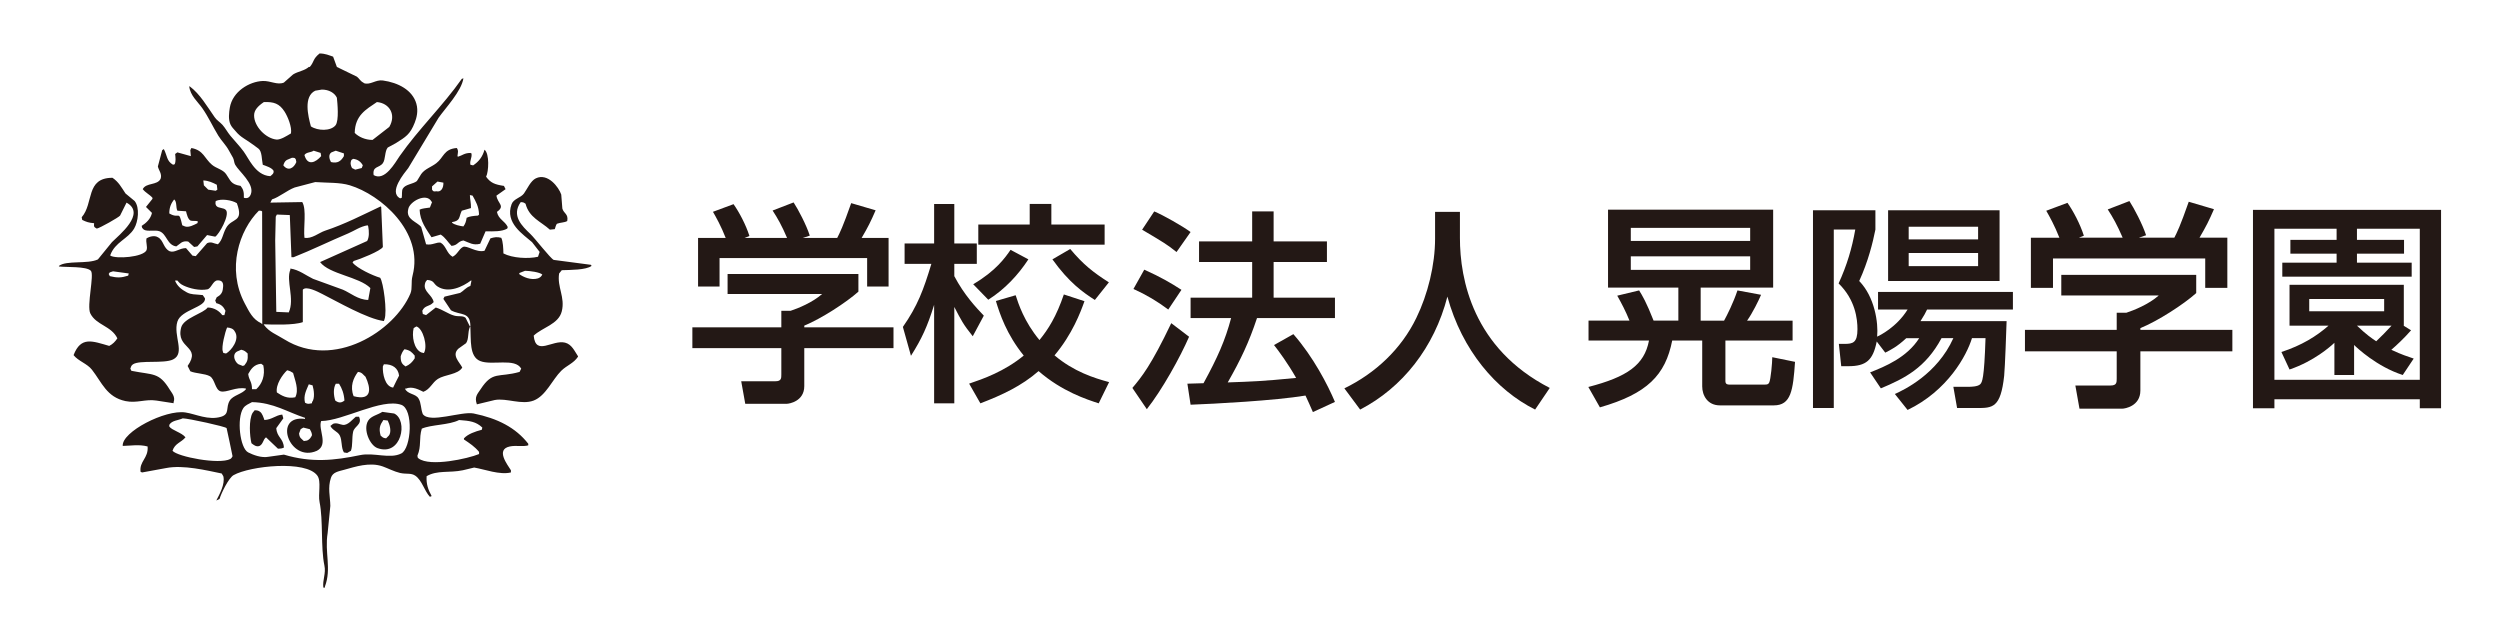 <?xml version="1.0" encoding="utf-8"?>
<!-- Generator: Adobe Illustrator 15.0.2, SVG Export Plug-In  -->
<!DOCTYPE svg PUBLIC "-//W3C//DTD SVG 1.1//EN" "http://www.w3.org/Graphics/SVG/1.1/DTD/svg11.dtd">
<svg version="1.1"
	 xmlns="http://www.w3.org/2000/svg" xmlns:xlink="http://www.w3.org/1999/xlink" xmlns:a="http://ns.adobe.com/AdobeSVGViewerExtensions/3.0/"
	 x="0px" y="0px" width="234px" height="60px" viewBox="0 0 234 60" enable-background="new 0 0 234 60" xml:space="preserve">
<defs>
</defs>
<path fill="#231815" d="M150.512,19.625h15.455v7.294h-6.784v3.094h2.191c0.285-0.514,0.86-1.66,1.253-2.829l2.209,0.409
	c-0.223,0.532-0.798,1.703-1.309,2.42h4.26v1.863h-6.289v3.793c0,0.329,0.245,0.329,0.389,0.329h3.28
	c0.225,0,0.351-0.02,0.428-0.185c0.145-0.265,0.29-1.866,0.29-2.379l2.13,0.435c-0.184,2.662-0.366,4.075-1.989,4.075h-5.039
	c-1.169,0-1.66-0.941-1.66-1.78v-4.289h-2.808c-0.64,3.243-2.342,4.982-6.768,6.254l-1.083-1.908
	c3.626-0.941,5.245-2.049,5.678-4.347h-5.66v-1.863h3.834c-0.35-0.879-0.777-1.68-1.147-2.336l2.048-0.493
	c0.308,0.493,0.677,1.107,1.355,2.829h2.318v-3.094h-6.582V19.625z M152.643,21.326v1.228h11.173v-1.228H152.643z M152.643,23.99
	v1.269h11.173V23.99H152.643z"/>
<path fill="#231815" d="M175.043,34.854c1.417-0.556,3.448-1.395,4.595-3.201h-1.211c-0.881,0.82-1.475,1.104-1.967,1.354
	l-0.798-1.044c-0.351,1.761-0.985,2.313-2.664,2.313h-0.659l-0.223-2.088h0.531c0.781,0,1.211-0.103,1.211-1.373
	c0-0.944-0.186-2.747-1.765-4.287c0.78-1.702,1.251-3.276,1.56-5.041h-2.011v16.704h-1.947V19.683h5.843v1.805
	c-0.245,1.229-0.679,2.991-1.515,4.814c1.454,1.499,1.801,3.916,1.678,5.209c0.227-0.105,1.826-0.88,2.851-2.54h-2.767v-1.646
	h12.624v1.646h-8.034c-0.142,0.302-0.286,0.572-0.616,1.086h8.059c-0.024,0.737-0.145,4.3-0.228,5.122
	c-0.329,3.012-1.087,3.012-2.563,3.012h-1.843l-0.35-1.987h1.455c0.123,0,0.843,0,1.068-0.247c0.163-0.186,0.365-0.408,0.488-4.305
	h-1.268c-0.496,1.623-2.277,4.92-6.027,6.72l-1.19-1.493c0.843-0.385,3.955-1.845,5.474-5.227h-1.107
	c-1.494,2.787-3.465,3.773-5.678,4.698L175.043,34.854z M187.16,19.683v6.62h-10.434v-6.62H187.16z M178.653,21.224v1.185h6.497
	v-1.185H178.653z M178.653,23.681v1.229h6.497v-1.229H178.653z"/>
<path fill="#231815" d="M205.566,25.729v1.703c-1.165,1.047-3.607,2.626-5.227,3.279v0.163h8.61v2.011h-8.61v3.669
	c0,1.475-1.476,1.697-1.683,1.697h-4.017l-0.386-2.168h3.301c0.57,0,0.57-0.289,0.57-0.657v-2.542h-8.588v-2.011h8.588v-1.6h0.902
	c0.696-0.225,2.113-0.796,3.033-1.617h-9.122v-1.929H205.566z M192.757,22.247c-0.431-1.108-0.943-2.028-1.229-2.521l1.986-0.741
	c0.552,0.782,1.188,1.989,1.536,3.079l-0.471,0.184h4.102c-0.516-1.192-0.903-1.887-1.397-2.646l2.028-0.782
	c0.43,0.66,1.23,2.179,1.561,3.199l-0.678,0.229h3.322c0.246-0.473,0.554-1.089,1.349-3.364l2.36,0.698
	c-0.47,1.086-0.738,1.619-1.354,2.667h2.606v4.694h-2.07v-2.748H192.16v2.748h-2.069v-4.694H192.757z"/>
<path fill="#231815" d="M228.483,19.644v18.568h-1.99v-0.839h-13.608v0.839h-2.007V19.644H228.483z M220.611,22.452h4.407v1.291
	h-4.407v0.841h5.122v1.311h-12.11v-1.311h5.083v-0.841h-4.326v-1.291h4.326v-1.044h-5.821V35.55h13.608V21.407h-5.882V22.452z
	 M225.676,30.916c-0.638,0.737-1.396,1.436-1.848,1.824c1.007,0.472,1.497,0.617,2.094,0.822l-1.025,1.537
	c-2.419-0.779-4.285-2.542-4.554-2.808v2.808h-1.844v-3.013c-0.367,0.347-1.903,1.719-4.199,2.499l-0.761-1.638
	c1.888-0.615,3.283-1.474,4.407-2.464H214.3v-3.827h10.697v3.827h-0.022L225.676,30.916z M216.144,27.984v1.15h7.013v-1.15H216.144z
	 M220.611,30.482c0.883,0.845,1.397,1.192,1.804,1.46c0.428-0.409,0.987-0.964,1.434-1.46H220.611z"/>
<path fill="#231815" d="M80.347,25.646v1.651c-1.133,1.014-3.497,2.544-5.066,3.182v0.157h8.35v1.95h-8.35v3.556
	c0,1.432-1.434,1.652-1.631,1.652h-3.894l-0.378-2.109h3.199c0.556,0,0.556-0.279,0.556-0.635v-2.464h-8.327v-1.95h8.327v-1.547
	h0.873c0.677-0.22,2.048-0.777,2.944-1.569h-8.848v-1.874H80.347z M67.925,22.27c-0.417-1.076-0.915-1.968-1.193-2.445l1.927-0.716
	c0.537,0.759,1.154,1.926,1.489,2.979l-0.455,0.182h3.977c-0.493-1.155-0.874-1.827-1.354-2.565l1.966-0.758
	c0.42,0.635,1.195,2.109,1.514,3.108l-0.656,0.215h3.222c0.236-0.456,0.537-1.052,1.31-3.257l2.287,0.671
	c-0.457,1.056-0.715,1.574-1.31,2.586h2.522v4.549h-2.007v-2.662H67.35v2.662h-2.011V22.27H67.925z"/>
<path fill="#231815" d="M84.509,30.6c1.376-1.971,1.932-3.463,2.668-5.905H84.67v-1.909h2.764v-3.694h1.889v3.694h2.106v1.909
	h-2.106v1.154c0.934,1.77,2.027,2.922,2.762,3.696l-1.035,1.928c-0.896-1.114-1.091-1.514-1.727-2.743v9.023h-1.889v-9.223
	c-0.636,2.049-1.153,3.166-2.168,4.773L84.509,30.6z M101.507,28.192c-0.377,1.053-1.134,3.082-2.804,5.07
	c1.808,1.529,3.716,2.126,5.109,2.504l-0.974,1.986c-1.092-0.355-3.44-1.11-5.627-3.018c-1.59,1.39-3.417,2.242-5.447,3.018
	l-1.053-1.844c1.314-0.443,3.299-1.138,5.11-2.627c-1.611-1.989-2.247-3.917-2.606-5.109l1.85-0.539
	c0.259,0.797,0.795,2.471,2.229,4.196c0.831-1.013,1.588-2.226,2.283-4.269L101.507,28.192z M96.256,24.275
	c-0.932,1.431-2.201,2.804-3.754,3.78l-1.411-1.451c2.147-1.257,3.022-2.527,3.498-3.219L96.256,24.275z M96.38,19.091h2.027v1.925
	h4.986v1.887H91.569v-1.887h4.811V19.091z M100.174,23.305c1.213,1.451,2.146,2.183,3.617,3.122l-1.312,1.649
	c-1.093-0.698-2.404-1.611-3.973-3.8L100.174,23.305z"/>
<path fill="#231815" d="M111.298,31.519c-0.836,1.928-2.526,4.97-3.956,6.78l-1.352-1.988c0.875-1.035,1.75-2.11,3.64-6.063
	L111.298,31.519z M107.103,25.241c1.532,0.69,2.467,1.23,3.48,1.887l-1.233,1.846c-1.032-0.771-2.066-1.391-3.259-1.927
	L107.103,25.241z M108.037,19.788c0.817,0.337,2.687,1.394,3.4,1.932l-1.313,1.869c-0.934-0.737-1.172-0.875-3.222-2.089
	L108.037,19.788z M117.657,29.768c-0.753,2.268-1.528,3.902-2.742,6.026c2.286-0.082,3.181-0.103,6.403-0.42
	c-0.777-1.369-1.632-2.524-2.07-3.077l1.812-1.021c1.868,2.131,3.22,4.752,3.891,6.344l-2.064,0.95
	c-0.257-0.589-0.439-1.007-0.694-1.546c-2.885,0.479-8.548,0.776-10.754,0.857l-0.299-1.968c0.28,0,1.354-0.044,1.51-0.044
	c1.313-2.401,2.029-4.012,2.583-6.101h-3.794v-1.906h5.764v-3.341h-4.972v-1.928h4.972v-2.805h2.008v2.805h4.99v1.928h-4.99v3.341
	h5.741v1.906H117.657z"/>
<path fill="#231815" d="M134.324,19.829h2.325v2.448c0,3.855,1.214,10.336,8.408,14.034l-1.37,2.025
	c-3.656-1.827-6.839-5.546-8.211-10.574c-1.231,4.771-4.212,8.524-8.167,10.574l-1.476-1.986c2.904-1.412,5.327-3.677,6.739-6.599
	c1.078-2.208,1.751-4.971,1.751-7.395V19.829z"/>
<g>
	<g>
		<path fill-rule="evenodd" clip-rule="evenodd" fill="#231815" d="M33.557,39.007c-0.086,0-0.171,0-0.254,0
			c-0.295,0.227-0.729,0.818-1.211,0.762c-0.281-0.035-0.565-0.229-0.911-0.103c-0.088,0.067-0.169,0.135-0.258,0.202
			c0.208,0.415,0.664,0.512,0.863,0.861c0.268,0.481,0.117,1.155,0.404,1.617c0.101,0.019,0.202,0.034,0.305,0.052
			c0.116-0.069,0.234-0.135,0.353-0.204c0.18-0.506,0.079-1.191,0.203-1.766c0.115-0.563,0.885-0.673,0.557-1.421
			C33.591,39.007,33.573,39.007,33.557,39.007z M52.889,32.071c-1.199-0.294-2.75,1.288-2.935-0.654
			c0.789-0.763,2.328-1.058,2.628-2.276c0.333-1.33-0.452-2.272-0.249-3.543c0.086-0.101,0.171-0.201,0.249-0.308
			c0.795-0.027,2.266-0.012,2.785-0.4c-0.015-0.033-0.031-0.066-0.051-0.103c-1.161-0.153-2.326-0.304-3.49-0.46
			c-0.325-0.161-1.733-1.995-2.179-2.422c-0.786-0.749-1.808-1.715-0.909-2.988c0.283,0.012,0.299,0.051,0.454,0.154
			c0.333,1.3,1.433,1.661,2.276,2.425c0.156-0.014,0.308-0.035,0.46-0.048c0.048-0.135,0.104-0.406,0.201-0.505
			c0.336-0.129,0.71-0.1,0.964-0.256c0.124-0.671-0.316-0.683-0.457-1.163c-0.035-0.439-0.068-0.874-0.104-1.313
			c-0.226-0.683-1.26-2.055-2.376-1.52c-0.491,0.234-0.8,0.981-1.115,1.419c-0.3,0.411-0.974,0.489-1.16,1.009
			c-0.646,1.758,1.106,2.826,1.92,3.548c0.237,0.301,0.473,0.602,0.709,0.912c-0.053,0.141-0.1,0.299-0.153,0.454
			c-0.915,0.208-2.392,0.13-3.239-0.313c-0.007-0.457-0.036-1.125-0.2-1.461c-0.385-0.103-0.647-0.064-1.014,0.051
			c-0.188,0.389-0.372,0.778-0.554,1.161c-0.776,0.205-1.66-0.55-2.028-0.351c-0.405,0.239-0.494,0.675-0.959,0.913
			c-0.562-0.313-0.596-1.011-1.114-1.317c-0.374-0.085-0.794,0.265-1.368,0.15c-0.151-0.535-0.304-1.08-0.456-1.616
			c-0.39-0.504-1.463-0.692-1.214-1.673c0.104-0.698,1.703-1.588,2.178-0.71c0.014,0.018,0.035,0.036,0.049,0.051
			c-0.065,0.167-0.135,0.337-0.2,0.509c-0.332,0.051-0.736,0.077-0.963,0.195c0.035,1.086,0.65,1.863,1.114,2.585
			c0.286-0.087,0.574-0.167,0.86-0.25c0.437,0.276,0.664,0.701,1.012,1.059c0.615-0.06,0.555-0.415,1.114-0.507
			c0.554,0.209,0.898,0.478,1.57,0.309c0.163-0.392,0.336-0.778,0.504-1.167c0.751,0.012,1.521,0.038,2.025-0.252
			c0.014-0.052,0.03-0.103,0.052-0.148c-0.28-0.589-0.865-0.704-1.014-1.418c0.806-0.573,0.071-0.754-0.048-1.519
			c0.282-0.203,0.568-0.409,0.857-0.607c-0.055-0.103-0.103-0.205-0.152-0.305c-0.874-0.131-1.257-0.291-1.67-0.859
			c0.244-0.474,0.33-2.153-0.149-2.531c-0.182,0.674-0.546,1.125-1.064,1.468c-0.085-0.018-0.168-0.036-0.255-0.057
			c-0.09-0.409,0.161-0.613,0.102-1.059c-0.034-0.014-0.068-0.036-0.102-0.048c-0.57,0.004-0.739,0.229-1.163,0.352
			c-0.015-0.015-0.035-0.03-0.051-0.051c0.043-0.403,0.11-0.49-0.051-0.761c-0.017,0-0.03,0-0.052,0
			c-1.188,0.111-1.18,0.888-1.873,1.417c-0.478,0.37-1.065,0.527-1.417,1.017c-0.136,0.219-0.268,0.434-0.403,0.656
			c-0.364,0.293-1.07,0.292-1.317,0.707c-0.122,0.208-0.054,0.569-0.101,0.863c-0.047,0.015-0.098,0.033-0.151,0.048
			c-1.118-0.581,0.402-2.368,0.759-2.832c0.943-1.57,1.889-3.141,2.837-4.706c0.629-0.896,2.152-2.496,2.327-3.698
			c-0.053,0.018-0.102,0.036-0.152,0.054c-1.785,2.542-4.038,4.685-5.82,7.234c-0.42,0.611-1.377,2.375-2.43,1.775
			c-0.131-0.866,0.515-0.644,0.862-1.119c0.257-0.348,0.162-1.116,0.456-1.462c0.251-0.135,0.505-0.271,0.756-0.409
			c0.919-0.581,1.335-0.806,1.771-1.918c0.178-0.45,0.346-1.091,0.153-1.774c-0.364-1.285-1.704-1.977-3.137-2.176
			c-0.676-0.095-1.184,0.458-1.77,0.25c-0.02-0.015-0.036-0.029-0.052-0.051c-0.272-0.121-0.395-0.396-0.609-0.557
			c-0.626-0.299-1.248-0.602-1.872-0.909c-0.117-0.319-0.237-0.638-0.352-0.963c-0.397-0.132-0.706-0.289-1.266-0.3
			c-0.662,0.538-0.475,0.742-0.914,1.263c-0.033,0-0.069,0-0.099,0c-0.387,0.358-1.016,0.414-1.47,0.704
			c-0.271,0.244-0.539,0.481-0.808,0.713c-0.018,0.021-0.038,0.038-0.052,0.048c-0.623,0.252-1.232-0.175-1.973-0.151
			c-1.254,0.049-2.835,0.979-3.089,2.51c-0.072,0.439-0.155,1.082,0.064,1.559c0.117,0.249,0.286,0.404,0.453,0.599
			c0.57,0.686,0.824,0.641,2.165,1.662c0.348,0.264,0.302,1.043,0.406,1.512c0.315,0.117,0.85,0.277,1.008,0.56
			c0.047,0.253-0.117,0.353-0.304,0.509c-0.749-0.042-1.271-0.518-1.654-1.026c-0.33-0.431-0.549-0.873-0.837-1.279
			c-0.329-0.463-0.856-1.004-1.241-1.475c-0.286-0.348-0.461-0.7-0.74-1.02c-0.248-0.275-0.534-0.424-0.735-0.72
			c-0.705-1.001-1.358-2.154-2.331-2.885c-0.017,0-0.032,0-0.049,0c0.088,0.852,0.814,1.459,1.213,2.027
			c0.584,0.832,1.001,1.759,1.506,2.583c0.304,0.494,0.71,0.864,0.997,1.399c0.105,0.189,0.274,0.487,0.382,0.678
			c0.106,0.2,0.091,0.453,0.202,0.648c0.349,0.629,1.817,1.767,1.472,2.739c-0.11,0.303-0.305,0.455-0.659,0.354
			c0.021-0.597-0.074-0.809-0.306-1.114c-0.938-0.151-0.929-0.499-1.364-1.112c-0.307-0.433-0.919-0.523-1.318-0.867
			c-0.698-0.583-0.779-1.357-1.925-1.567c-0.032,0.069-0.067,0.138-0.1,0.206c0.018,0.188,0.032,0.373,0.051,0.555
			c-0.42-0.117-0.844-0.235-1.263-0.352c-0.07,0.051-0.136,0.099-0.207,0.15c0.036,0.346,0.082,0.701-0.048,0.963
			c-0.052,0.015-0.101,0.033-0.151,0.044c-0.61-0.346-0.53-0.835-0.86-1.465c-0.052,0.036-0.102,0.072-0.154,0.104
			c-0.134,0.507-0.271,1.01-0.404,1.52c0.064,0.355,0.423,0.703,0.253,1.165c-0.326,0.627-1.342,0.331-1.671,0.961
			c0.267,0.343,0.637,0.494,0.911,0.809c0,0.033,0,0.063,0,0.101c-0.2,0.252-0.404,0.504-0.607,0.757
			c0.188,0.188,0.373,0.374,0.56,0.557c-0.111,0.551-0.551,0.957-0.962,1.215c0.034,0.184,0.021,0.153,0.099,0.253
			c0.036,0.036,0.069,0.064,0.104,0.099c0.346,0.212,1.043-0.003,1.467,0.153c0.688,0.255,0.699,1.297,1.57,1.417
			c0.371-0.237,0.521-0.558,1.112-0.457c0.184,0.171,0.369,0.337,0.557,0.51c0.103-0.019,0.202-0.033,0.304-0.053
			c0.302-0.352,0.608-0.71,0.909-1.063c0.256,0.053,0.51,0.104,0.763,0.152c0.361-0.22,1.365-2,1.013-2.479
			c-0.212-0.265-0.702-0.152-0.911-0.406c-0.102-0.165-0.09-0.246-0.055-0.451c0.519-0.256,1.529-0.085,1.977,0.201
			c0.69,1.854-0.481,1.345-1.011,2.326c-0.322,0.59-0.318,1.092-0.761,1.52c-0.413-0.066-0.605-0.286-1.015-0.102
			c-0.353,0.407-0.708,0.816-1.061,1.213c-0.102-0.015-0.204-0.033-0.305-0.049c-0.202-0.237-0.404-0.472-0.607-0.705
			c-0.657,0.01-1.033,0.46-1.517,0.299c-0.616-0.277-0.57-1.037-1.115-1.315C14.45,22,13.977,22.15,13.716,22.307
			c-0.094,0.389,0.12,0.758,0,1.11c-0.31,0.659-2.864,0.841-3.391,0.508c0-0.015,0-0.033,0-0.049c0.45-1.226,1.643-1.5,2.229-2.48
			c0.387-0.652,0.54-1.965,0.05-2.579c-0.288-0.241-0.574-0.473-0.857-0.709c-0.395-0.594-0.636-1.068-1.217-1.467
			c-2.536,0-1.737,2.38-2.883,3.693c0.016,0.083,0.03,0.17,0.048,0.249c0.384,0.19,0.618,0.268,1.113,0.309
			c-0.026,0.338-0.016,0.356,0.253,0.504c0.277-0.046,2.05-1.047,2.178-1.216c0.202-0.4,0.404-0.81,0.605-1.213
			c1.861,1.017-0.714,3.045-1.364,3.698c-0.441,0.535-0.879,1.077-1.315,1.616c-0.952,0.46-2.941,0.068-3.647,0.607
			c0,0.015,0,0.032,0,0.054c0.666,0.085,2.588-0.031,2.988,0.404c0.339,0.361-0.407,3.283-0.05,3.993
			c0.552,1.106,1.965,1.154,2.531,2.329c-0.203,0.304-0.422,0.537-0.762,0.71c-1.581-0.455-2.647-0.921-3.338,0.862
			c0.447,0.564,1.278,0.795,1.719,1.365c0.93,1.188,1.375,2.564,3.141,2.937c1.062,0.22,1.866-0.205,2.882-0.051
			c0.539,0.083,1.079,0.165,1.621,0.25c0-0.031,0-0.067,0-0.101c0.19-0.492-0.181-0.879-0.354-1.161
			c-1.019-1.667-1.542-1.359-3.597-1.772c-0.033-0.07-0.064-0.138-0.1-0.205c0.071-0.202,0.091-0.292,0.253-0.406
			c0.646-0.416,2.892-0.037,3.747-0.452c1.177-0.578-0.006-2.231,0.406-3.543c0.351-1.127,2.701-1.341,2.578-2.183
			c-0.063-0.096-0.131-0.202-0.203-0.298c-0.773-0.087-1.057-0.03-1.479-0.247c-0.536-0.284-0.904-0.602-1.103-1.068
			c0-0.016,0-0.036,0-0.048c0.071,0,0.137,0,0.207,0c0.152,0.17,0.236,0.31,0.582,0.472c0.557,0.265,1.487,0.497,2.22,0.354
			c0.371-0.074,0.527-0.835,0.961-0.841c0.657-0.009,0.521,0.552,0.485,0.862c-0.063,0.513-0.559,0.706-0.559,0.706
			c-0.032,0.054-0.113,0.265-0.147,0.317c0.034,0.086,0.065,0.167,0.102,0.251c0.459,0.108,0.669,0.332,0.857,0.71
			c-0.035,0.133-0.067,0.27-0.101,0.406c-0.067,0-0.137,0-0.201,0c-0.274-0.373-0.735-0.701-1.367-0.712
			c-0.375,0.55-2.25,0.978-2.479,1.872c-0.527,2.025,1.944,1.7,0.605,3.598c0.085,0.165,0.171,0.337,0.254,0.5
			c0.503,0.217,1.349,0.201,1.823,0.458c0.482,0.267,0.487,1.269,1.012,1.418c0.532,0.153,1.489-0.461,2.376-0.255
			c0,0.02,0,0.038,0,0.051c-0.364,0.463-1.207,0.57-1.518,1.065c-0.414,0.667,0.028,1.261-0.809,1.516
			c-1.185,0.367-2.39-0.258-3.341-0.399c-1.885-0.295-5.986,1.831-5.87,3.131c0.756-0.013,1.512-0.165,2.328,0.052
			c0.096,1.104-0.802,1.386-0.656,2.38c0.049,0.015,0.101,0.03,0.149,0.051c0.741-0.136,1.485-0.274,2.229-0.409
			c1.628-0.323,3.821,0.225,5.211,0.508c0.052,0.083,0.101,0.171,0.152,0.252c0.195,0.738-0.382,1.743-0.656,2.278
			c0.098-0.054,0.201-0.096,0.304-0.15c0.154-0.528,0.853-1.964,1.314-2.227c1.527-0.862,6.793-1.427,7.843,0.051
			c0.386,0.536,0.05,1.721,0.206,2.476c0.348,1.713,0.097,4.24,0.451,5.926c0.163,0.759-0.188,1.341-0.099,2.072
			c0.051,0,0.099,0,0.15,0c0-0.036,0-0.066,0-0.102c0.634-1.685-0.044-3.163,0.254-5.007c0.084-0.846,0.17-1.688,0.251-2.534
			c-0.013-0.899-0.258-1.694,0.056-2.63c0.171-0.53,0.689-0.6,1.262-0.758c1.005-0.275,2.363-0.743,3.595-0.305
			c0.426,0.149,1.076,0.485,1.617,0.609c0.603,0.132,1.014-0.021,1.418,0.252c0.631,0.428,0.848,1.413,1.367,1.976
			c0.049-0.02,0.099-0.04,0.151-0.052c0-0.018,0-0.033,0-0.052c-0.299-0.539-0.502-1.079-0.454-1.823
			c0.997-0.583,2.132-0.289,3.388-0.554c0.356-0.084,0.709-0.174,1.064-0.255c0.97,0.161,2.403,0.718,3.44,0.457
			c0-0.069,0-0.136,0-0.202c-0.313-0.511-1.463-1.949-0.103-2.229c0.572-0.121,1.267,0.037,1.726-0.103c0-0.051,0-0.104,0-0.15
			c-1.179-1.514-2.875-2.376-5.112-2.834c-1.152-0.229-4.126,0.959-4.761,0.054c-0.208-0.533-0.134-1.038-0.405-1.468
			c-0.278-0.454-1.031-0.376-1.263-0.914c0.031,0,0.068,0,0.104,0c0.587-0.259,1.262,0.131,1.617,0.3
			c0.651-0.247,0.821-0.864,1.364-1.21c0.646-0.412,1.886-0.399,2.279-1.062c-0.25-0.499-1.03-1.158-0.356-1.773
			c0.239-0.171,0.473-0.34,0.711-0.508c0.282-0.406,0.134-0.987,0.354-1.516c0.019,0,0.031,0,0.05,0
			c0.069,1.197-0.118,2.771,0.914,3.186c1.094,0.448,3.262-0.321,3.843,0.711c-0.05,0.103-0.104,0.205-0.152,0.307
			c-1.993,0.566-2.504-0.125-3.644,1.616c-0.299,0.458-0.603,0.707-0.354,1.42c0.561-0.135,1.117-0.271,1.674-0.404
			c1.105-0.207,2.511,0.486,3.643,0.049c1.146-0.442,1.757-1.975,2.579-2.783c0.51-0.506,1.161-0.696,1.569-1.318
			c0-0.012,0-0.031,0-0.048C53.777,32.86,53.523,32.234,52.889,32.071z M42.309,20.791c0.825-0.132,0.613-0.466,0.914-1.068
			c0.289-0.084,0.573-0.164,0.859-0.247c0.01-0.515-0.078-0.702-0.101-1.219c0.083,0.018,0.17,0.036,0.252,0.054
			c0.314,0.572,0.571,0.989,0.606,1.773c-0.031,0.033-0.067,0.063-0.101,0.096c-0.368,0.021-0.821,0.069-1.061,0.206
			c-0.043,0.337-0.14,0.597-0.304,0.808c-0.325-0.045-0.873-0.153-1.066-0.358C42.309,20.824,42.309,20.802,42.309,20.791z
			 M40.438,17.447c0.169-0.15,0.338-0.304,0.51-0.454c0.183,0.03,0.369,0.07,0.554,0.103c0.02,0.508-0.226,0.915-0.659,0.806
			c-0.213,0.021-0.278,0.058-0.404-0.15C40.438,17.649,40.438,17.55,40.438,17.447z M18.475,20.891
			c-0.279,0.143-0.8,0.435-1.165,0.302c-0.081-0.036-0.169-0.066-0.25-0.105c-0.349-1.504-0.232-0.529-1.215-1.11
			c0.001-0.62,0.197-0.971,0.453-1.312c0.282,0.205,0.142,0.758,0.307,1.056c0.269,0.021,0.536,0.036,0.807,0.054
			c0.071,0.286,0.172,0.719,0.405,0.86c0.252,0.094,0.537-0.018,0.71,0.104C18.508,20.791,18.491,20.835,18.475,20.891z
			 M20.193,17.856c-0.234-0.039-0.47-0.072-0.705-0.105c-0.14-0.134-0.271-0.268-0.405-0.404c-0.021-0.153-0.031-0.304-0.052-0.457
			c0.472,0.012,0.912,0.215,1.263,0.406c0.02,0.15,0.037,0.304,0.052,0.455C20.294,17.784,20.248,17.817,20.193,17.856z
			 M11.998,25.8c-0.646,0.205-1.021,0.216-1.721,0.048c-0.039-0.069-0.069-0.135-0.103-0.205c0.033-0.046,0.063-0.099,0.103-0.147
			c0.1-0.037,0.202-0.073,0.304-0.101c0.487,0.064,0.976,0.134,1.47,0.201C12.029,25.665,12.014,25.732,11.998,25.8z M21.562,42.958
			c-1.026,0.551-4.951-0.208-5.415-0.764c0.219-0.701,0.815-0.773,1.214-1.261c-0.364-0.458-1.292-0.659-1.516-1.015
			c0-0.051,0-0.099,0-0.15c0.238-0.419,0.809-0.407,1.263-0.611c0.55,0.009,3.992,0.767,4.102,0.915c0,0,0.547,2.507,0.557,2.632
			C21.693,42.832,21.682,42.874,21.562,42.958z M39.479,40.122c0.896-0.39,2.546-0.324,3.492-0.808
			c0.998,0.075,1.588,0.145,2.174,0.706c-0.014,0.066-0.036,0.137-0.048,0.207c-0.614,0.159-1.298,0.392-1.672,0.803
			c0,0.035,0,0.071,0,0.104c0.551,0.368,1.002,0.664,1.415,1.163c0,0.069,0,0.136,0,0.202c-1.021,0.427-4.598,1.227-5.668,0.406
			c-0.102-0.1-0.067-0.048-0.102-0.252C39.462,41.732,39.193,41.073,39.479,40.122z M35.278,9.553
			c1.178,0.102,1.831,1.179,1.16,2.326c-0.52,0.403-1.044,0.811-1.568,1.217c-0.688,0.003-1.322-0.298-1.668-0.656
			C33.231,10.788,34.262,10.247,35.278,9.553z M32.897,14.968c0.051-0.033,0.1-0.066,0.153-0.101
			c0.45,0.048,0.732,0.284,0.909,0.609c-0.032,0.08-0.067,0.169-0.101,0.252c-0.203,0.047-0.401,0.1-0.607,0.151
			c-0.104-0.051-0.201-0.104-0.304-0.151C32.818,15.476,32.761,15.248,32.897,14.968z M29.506,8.489
			c0.203-0.036,0.409-0.069,0.61-0.103c0.667-0.009,1.211,0.316,1.416,0.762c0.049,0.472,0.221,2.151-0.13,2.585
			c-0.452,0.549-1.647,0.529-2.301,0.098C28.825,10.831,28.4,9.025,29.506,8.489z M32.19,14.36c0,0.086,0,0.168,0,0.253
			c-0.272,0.465-0.584,0.707-1.212,0.555c-0.154-0.267-0.265-0.715,0.048-0.907c0.136-0.051,0.269-0.102,0.401-0.156
			C31.684,14.194,31.937,14.279,32.19,14.36z M29.357,14.104c0.218,0.072,0.437,0.141,0.654,0.208
			c0.018,0.099,0.036,0.199,0.05,0.301c-0.497,0.576-1.27,0.975-1.567-0.102C28.691,14.221,29.069,14.297,29.357,14.104z
			 M27.687,14.916c0.018,0.085,0.032,0.171,0.051,0.252c-0.23,0.567-0.768,0.898-1.219,0.308c0.019-0.057,0.037-0.102,0.055-0.156
			c0.164-0.399,0.379-0.37,0.759-0.554C27.596,14.784,27.575,14.754,27.687,14.916z M23.784,10.791
			c0.004-0.481,0.351-0.857,0.914-1.238c0.935-0.032,1.453,0.136,1.94,0.898c0.293,0.458,0.704,1.443,0.596,2.037
			c-0.455,0.268-0.91,0.563-1.313,0.578C24.897,12.991,23.769,11.831,23.784,10.791z M24.698,30.354
			c0.859,0.035,2.824,0.096,3.646-0.203c0-1.011,0-2.023,0-3.036c0.31-0.379,1.391,0.186,1.819,0.403
			c1.404,0.704,4.193,2.326,5.768,2.534c0.023-0.054,0.034-0.102,0.056-0.157c0.274-0.695-0.104-3.5-0.405-3.896
			c-0.729-0.22-2.116-0.867-2.584-1.415c0.037-0.051,0.067-0.102,0.103-0.153c0.52-0.139,2.547-0.945,2.735-1.314
			c-0.05-1.247-0.104-2.499-0.155-3.748c-0.017-0.015-0.033-0.03-0.052-0.048c-1.715,0.808-3.355,1.661-5.21,2.275
			c-0.55,0.18-1.251,0.796-1.924,0.659c-0.106-0.961,0.219-2.652-0.204-3.341c-0.992,0.015-1.987,0.03-2.985,0.051
			c0.052-0.102,0.104-0.202,0.153-0.301c0.674-0.209,1.416-0.852,2.125-1.116c0.641-0.166,1.283-0.337,1.923-0.506
			c1.128,0.082,2.293,0.015,3.241,0.304c2.863,0.871,6.938,4.346,5.868,8.453c-0.167,0.641,0.005,1.168-0.198,1.67
			c-1.472,3.511-7.171,7.167-11.792,4.303c-0.757-0.475-1.412-0.677-1.927-1.37C24.698,30.387,24.698,30.371,24.698,30.354z
			 M27.028,29.241c-0.39-0.02-0.775-0.038-1.167-0.05c-0.029-2.229-0.066-4.454-0.102-6.685c0.021-0.739,0.035-1.479,0.051-2.224
			c0.036-0.064,0.071-0.137,0.104-0.2c0.405,0.012,0.811,0.033,1.212,0.048c0.053,1.315,0.107,2.63,0.153,3.945
			c0.069,0,0.138,0,0.203,0c1.73-0.686,3.316-1.472,5.11-2.229c0.551-0.229,1.136-0.656,1.822-0.759
			c0.017,0.039,0.034,0.07,0.052,0.105c0.084,0.455,0.106,1.011-0.101,1.366c-1.47,0.661-2.939,1.316-4.405,1.974
			c0.873,1.144,3.647,1.367,4.707,2.429c-0.069,0.369-0.136,0.743-0.201,1.113c-0.953-0.009-1.664-0.659-2.376-0.96
			c-0.93-0.337-1.858-0.674-2.786-1.013c-0.652-0.308-1.31-0.85-2.126-0.964c0,0.036,0,0.072,0,0.105
			C26.745,26.243,27.608,27.978,27.028,29.241z M37.353,35.159c-0.181,0.357-0.37,0.717-0.557,1.12
			c-0.768-0.092-0.998-1.307-0.961-1.978c0.032-0.066,0.07-0.132,0.096-0.204C36.748,34.069,37.272,34.463,37.353,35.159z
			 M33.1,37.084c-0.363-0.921-0.026-1.697,0.406-2.275c0.402,0.045,0.464,0.256,0.706,0.455
			C34.696,36.278,34.899,37.564,33.1,37.084z M32.24,37.491c-0.307,0.247-0.548,0.229-0.86,0c-0.158-0.49-0.202-1.137,0.048-1.571
			c0.104,0,0.205,0,0.308,0C32.005,36.337,32.197,36.834,32.24,37.491z M28.549,37.692c-0.167-0.677,0.13-1.172,0.354-1.721
			c0.115,0.034,0.232,0.067,0.354,0.099c0.134,0.446,0.231,1.231-0.052,1.571c0,0.033,0,0.07,0,0.101
			C28.858,37.808,28.812,37.839,28.549,37.692z M29.205,40.729c-0.114,0.237-0.212,0.394-0.458,0.505
			c-0.102,0.016-0.198,0.034-0.303,0.048c-0.225-0.23-0.408-0.261-0.452-0.706c0.049-0.136,0.101-0.267,0.148-0.403
			c0.083-0.05,0.169-0.1,0.253-0.152c0.203,0.052,0.404,0.102,0.607,0.152C29.095,40.387,29.167,40.412,29.205,40.729z
			 M27.636,37.185c-0.759,0.162-1.279-0.16-1.721-0.453c-0.129-0.731,0.536-1.683,0.962-2.076c0.256,0.059,0.381,0.135,0.556,0.252
			C27.596,35.553,28.01,36.468,27.636,37.185z M23.989,36.426c-0.133,0-0.27,0-0.402,0c0-0.744-0.283-0.807-0.355-1.418
			c0.257-0.466,0.545-0.902,1.215-0.961c0.066,0.05,0.136,0.104,0.201,0.151C24.838,35.149,24.535,35.922,23.989,36.426z
			 M24.231,19.716c0.202,0.027,0.202-0.021,0.304,0.077c0.021,3.513-0.004,7.052,0.014,10.562c-0.036-0.033-0.068-0.07-0.103-0.1
			c-0.796-0.37-1.114-1.063-1.533-1.849C21.193,25.162,22.385,21.563,24.231,19.716z M21.159,33.088
			c-0.089-0.021-0.171-0.04-0.255-0.051c-0.017-0.053-0.036-0.102-0.052-0.16c-0.141-0.382,0.218-1.824,0.405-2.224
			c0.333,0.025,0.583,0.123,0.706,0.354C22.491,31.741,21.64,32.826,21.159,33.088z M22.874,34.198
			c-0.045,0.019-0.099,0.037-0.15,0.054c-0.132-0.054-0.269-0.102-0.402-0.156c-0.234-0.139-0.513-0.602-0.357-0.96
			c0.145-0.276,0.353-0.258,0.609-0.403c0.332,0.074,0.408,0.175,0.606,0.355C23.218,33.693,23.151,33.84,22.874,34.198z
			 M37.557,42.446c-1.068,0.539-2.542-0.117-3.849,0.152c-2.42,0.503-4.539,0.73-7.135-0.046c-0.475,0.065-0.946,0.128-1.42,0.198
			c-0.691,0.139-1.482-0.182-1.922-0.405c-0.776-0.39-1.094-3.195-0.456-4.146c0.188-0.278,0.503-0.392,0.812-0.56
			c2.008,0.039,3.345,0.948,4.962,1.469c0,0.033,0,0.069,0,0.103c-3.057-0.412-1.48,4.138,1.113,2.982
			c1.121-0.575,0.093-2.002,0.399-2.784c2.084-0.021,5.621-2.16,7.495-1.52C38.726,38.294,38.5,41.974,37.557,42.446z M38.818,33.54
			c-0.219,0.347-0.462,0.592-0.859,0.761c-0.322-0.21-0.47-0.405-0.453-0.96c0.096-0.274,0.18-0.469,0.354-0.653
			c0.532,0.096,0.677,0.271,0.958,0.599C38.818,33.377,38.818,33.456,38.818,33.54z M39.681,33.038c-0.019,0-0.036,0-0.051,0
			c-0.066-0.015-0.138-0.037-0.205-0.053c-0.686-0.306-0.897-1.521-0.706-2.275c0.085-0.055,0.167-0.104,0.253-0.155
			C39.593,30.727,40.063,32.411,39.681,33.038z M44.031,26.76c-0.465,0.177-0.619,0.458-0.961,0.656
			c-0.489,0.121-0.979,0.238-1.468,0.352c-0.034,0.073-0.067,0.14-0.102,0.209c0.237,0.351,0.473,0.701,0.707,1.064
			c0.888,0.503,1.823,0.09,1.823,1.513c-0.019,0-0.031,0-0.05,0c-0.018-0.031-0.036-0.065-0.05-0.099
			c-0.12-0.234-0.237-0.472-0.352-0.707c-0.285-0.237-0.638-0.084-1.066-0.208c-0.559-0.152-1.042-0.544-1.724-0.758
			c-0.303,0.239-0.603,0.475-0.909,0.712c-0.1-0.036-0.2-0.07-0.304-0.105c-0.014-0.099-0.034-0.199-0.048-0.301
			c0.247-0.538,0.675-0.376,1.009-0.761c0.019-0.017,0.038-0.033,0.055-0.048c-0.122-0.687-1-0.984-0.812-1.725
			c0.056-0.223,0.093-0.211,0.203-0.354c0.679,0.053,0.569,0.348,0.963,0.609c1.029,0.677,2.369,0.024,3.135-0.554
			c0.017,0,0.036,0,0.051,0C44.099,26.42,44.064,26.589,44.031,26.76z M48.585,25.644c0.018-0.033,0.035-0.063,0.051-0.099
			c0.169-0.064,0.339-0.133,0.509-0.198c0.449,0.003,1.393,0.134,1.616,0.353c-0.112,0.195-0.183,0.264-0.403,0.357
			C49.68,26.258,48.964,25.924,48.585,25.644z M36.893,38.704c-0.366-0.051-0.739-0.096-1.107-0.154
			c-0.428,0.285-1.043,0.381-1.317,0.812c-0.519,0.81,0.141,2.318,0.86,2.58C37.585,42.766,38.226,39.323,36.893,38.704z
			 M36.391,40.776c-0.085,0.089-0.166,0.172-0.252,0.253c-0.322-0.035-0.325-0.112-0.511-0.253c-0.19-0.69-0.061-1.001,0.257-1.462
			c0.135,0.012,0.269,0.03,0.406,0.048C36.464,39.703,36.686,40.428,36.391,40.776z M26.519,39.157
			c-0.032-0.114-0.063-0.229-0.099-0.354c-0.627,0.057-0.936,0.47-1.672,0.511c-0.082-0.238-0.203-0.626-0.4-0.764
			c-0.148-0.113-0.232-0.141-0.511-0.15c-0.061,0.087-0.133,0.168-0.2,0.253c-0.362,0.635-0.267,2.184-0.1,2.833
			c0.19,0.15,0.452,0.374,0.755,0.253c0.355-0.18,0.315-0.583,0.607-0.806c0.372,0.348,0.745,0.704,1.117,1.063
			c0.267,0,0.403-0.028,0.557-0.103c-0.044-0.877-0.655-0.939-0.712-1.821C26.083,39.769,26.303,39.461,26.519,39.157z"/>
	</g>
</g>
<rect fill="none" width="234" height="60"/>
</svg>
